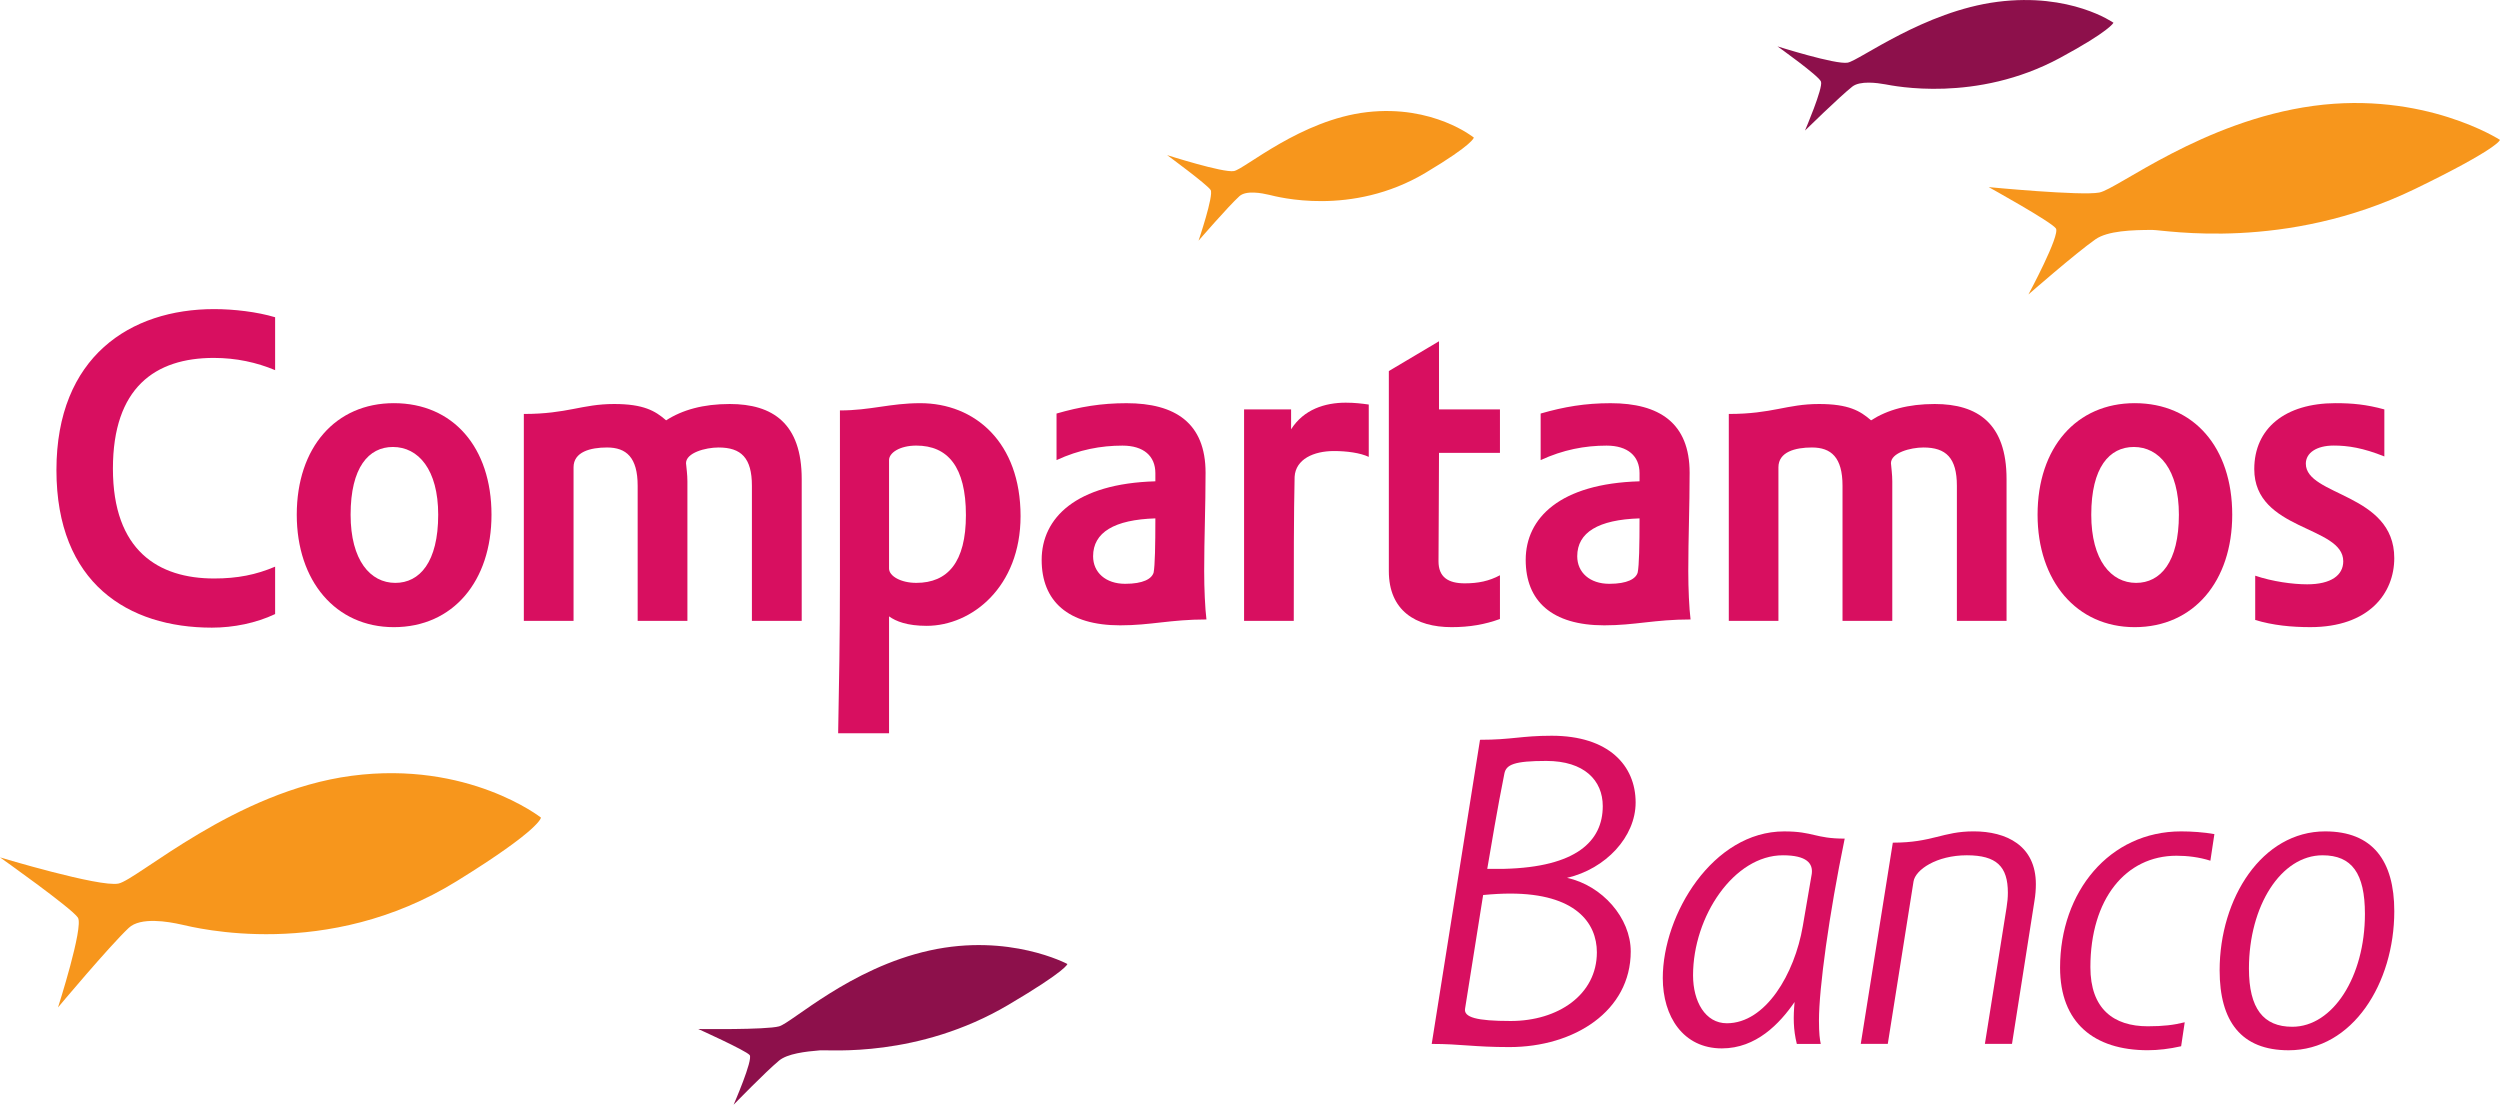 <svg xmlns:inkscape="http://www.inkscape.org/namespaces/inkscape" xmlns:sodipodi="http://sodipodi.sourceforge.net/DTD/sodipodi-0.dtd" xmlns="http://www.w3.org/2000/svg" xmlns:svg="http://www.w3.org/2000/svg" xmlns:rdf="http://www.w3.org/1999/02/22-rdf-syntax-ns#" xmlns:cc="http://creativecommons.org/ns#" xmlns:dc="http://purl.org/dc/elements/1.1/" xml:space="preserve" id="svg2" version="1.1" sodipodi:docname="compartamos-banco.svg" inkscape:version="1.1 (c68e22c387, 2021-05-23)" viewBox="0 0 1629.34 720"><sodipodi:namedview id="namedview30" pagecolor="#ffffff" bordercolor="#666666" borderopacity="1.0" inkscape:pageshadow="2" inkscape:pageopacity="0.0" inkscape:pagecheckerboard="0" showgrid="false" fit-margin-top="0" fit-margin-left="0" fit-margin-right="0" fit-margin-bottom="0" inkscape:zoom="10.001175" inkscape:cx="64.342437" inkscape:cy="11.648631" inkscape:window-width="1920" inkscape:window-height="1017" inkscape:window-x="1912" inkscape:window-y="-8" inkscape:window-maximized="1" inkscape:current-layer="svg2"/><defs id="defs6"/><g transform="matrix(25.198,0,0,-25.198,-268.058,880.738)" id="g10"><g transform="scale(0.1)" id="g12"><path id="path16" style="fill:#f7961c;fill-opacity:1;fill-rule:nonzero;stroke:none" d="m 425.539,305.285 c -2.777,-0.519 -17.293,4.125 -17.293,4.125 0,0 10.41,-7.64 11.262,-9.027 0.855,-1.379 -3.129,-13.11 -3.129,-13.11 0,0 7.652,8.848 10.555,11.497 1.738,1.589 5.793,0.82 7.75,0.355 1.949,-0.465 21.199,-5.738 40.402,5.707 12.547,7.488 12.488,9.117 12.488,9.117 0,0 -10.508,8.531 -27.605,6.574 -17.133,-1.972 -31.653,-14.73 -34.43,-15.238"/><path id="path18" style="fill:#8d104b;fill-opacity:1;fill-rule:nonzero;stroke:none" d="m 307.879,84.062 c -3.348,-0.926 -20.899,-0.684 -20.899,-0.684 0,0 12.301,-5.551 13.29,-6.731 0.968,-1.16 -4.145,-12.859 -4.145,-12.859 0,0 8.199,8.457 11.758,11.418 2.152,1.793 6.805,2.348 10.578,2.652 2.34,0.199 25.301,-2.062 48.723,11.766 15.293,9.027 15.269,10.57 15.269,10.57 0,0 -15.004,8.055 -35.637,3.493 -20.613,-4.555 -35.582,-18.692 -38.937,-19.625"/><path id="path20" style="fill:#f7961c;fill-opacity:1;fill-rule:nonzero;stroke:none" d="m 649.352,299.727 c -4.664,-0.903 -28.602,1.402 -28.602,1.402 0,0 16.168,-8.949 17.375,-10.676 1.203,-1.683 -7.102,-17.09 -7.102,-17.09 0,0 12.145,10.621 17.34,14.266 3.141,2.207 9.551,2.43 14.731,2.426 3.234,0.004 34.312,-5.668 67.851,10.57 21.899,10.621 22.039,12.723 22.039,12.723 0,0 -19.574,12.687 -48.269,8.793 -28.649,-3.918 -50.684,-21.528 -55.363,-22.414"/><path id="path22" style="fill:#f7961c;fill-opacity:1;fill-rule:nonzero;stroke:none" d="m 137.02,120.996 c -4.891,-0.996 -30.641,6.774 -30.641,6.774 0,0 18.609,-13.176 20.156,-15.59 1.524,-2.41 -5.152,-23.223 -5.152,-23.223 0,0 13.254,15.828 18.297,20.574 3.043,2.879 10.222,1.633 13.66,0.852 3.457,-0.766 37.59,-9.528 71.172,11.238 21.914,13.547 21.777,16.445 21.777,16.445 0,0 -18.769,14.77 -48.926,10.809 -30.164,-3.961 -55.433,-26.887 -60.343,-27.879"/><path id="path24" style="fill:#8d104b;fill-opacity:1;fill-rule:nonzero;stroke:none" d="m 584.285,333.324 c -3.07,-0.578 -18.176,4.211 -18.176,4.211 0,0 10.758,-7.64 11.262,-9.117 0.59,-1.633 -4.137,-12.656 -4.137,-12.656 0,0 8.907,8.722 12.231,11.359 2.008,1.578 6.418,0.977 8.535,0.594 2.133,-0.383 23.5,-4.875 45.176,6.828 13.012,7.027 13.84,9.102 13.84,9.102 0,0 -11.067,7.847 -30.024,5.406 -18.922,-2.434 -35.609,-15.125 -38.707,-15.727"/><path id="path26" style="fill:#d80f60;fill-opacity:1;fill-rule:nonzero;stroke:none" d="m 528.164,103.449 c 0,-15.41 -14.578,-24.746 -31.398,-24.746 -9.246,0 -12.496,0.816 -20.078,0.816 l 12.492,78.665 c 8.281,0 10.613,1.046 18.55,1.046 14.719,0 21.7,-7.687 21.7,-17.269 0,-8.863 -7.703,-17.156 -17.739,-19.488 9.114,-1.985 16.473,-10.375 16.473,-19.024 m -8.758,-0.234 c 0,7.578 -5.48,15.191 -22.402,15.191 -2.121,0 -4.43,-0.125 -7.016,-0.371 l -4.675,-29.402 c -0.36,-2.219 2.917,-3.184 11.8,-3.184 12.274,0 22.293,6.805 22.293,17.766 m 1.524,37.812 c 0,6.657 -4.785,11.688 -14.598,11.688 -8.285,0 -10.394,-0.942 -10.848,-3.274 -1.765,-8.769 -3.504,-19.16 -4.429,-24.636 h 4.429 c 18.547,0.468 25.446,7.125 25.446,16.222"/><path id="path28" style="fill:#d80f60;fill-opacity:1;fill-rule:nonzero;stroke:none" d="m 571.121,79.519 c -0.93,3.734 -0.93,7.012 -0.578,10.84 -3.852,-5.582 -9.918,-11.996 -18.813,-11.996 -10.015,0 -15.277,8.266 -15.277,18.195 0,16.464 12.957,37.929 31.399,37.929 7.601,0 7.953,-1.867 15.652,-1.867 -4.07,-19.723 -6.656,-38.746 -6.656,-47.035 0,-3.391 0.218,-4.922 0.465,-6.066 z m -3.609,48.789 c -12.617,0 -23.231,-15.75 -23.231,-31.043 0,-6.777 3.157,-12.402 8.742,-12.402 10.036,0 17.52,12.742 19.641,25.117 l 2.324,13.547 c 0.34,2.676 -1.289,4.782 -7.476,4.782"/><path id="path30" style="fill:#d80f60;fill-opacity:1;fill-rule:nonzero;stroke:none" d="m 601.305,121.535 -6.657,-42.004 h -6.988 l 8.289,52.043 c 10.278,0 12.848,2.922 20.91,2.922 8.403,0 16.09,-3.617 16.09,-13.664 0,-1.266 -0.105,-2.797 -0.363,-4.312 l -5.809,-36.989 h -7.011 l 5.601,35.235 c 0.231,1.402 0.34,2.683 0.34,3.851 0,6.77 -2.898,9.692 -10.613,9.692 -7.828,0 -13.305,-3.735 -13.789,-6.774"/><path id="path32" style="fill:#d80f60;fill-opacity:1;fill-rule:nonzero;stroke:none" d="m 669.34,128.195 c -13.168,0 -22.289,-11.203 -22.289,-28.832 0,-10.73 5.953,-15.281 14.844,-15.281 4.062,0 6.757,0.336 9.554,1.039 l -0.926,-6.203 c -3.035,-0.688 -5.953,-1.027 -8.628,-1.027 -13.907,0 -22.684,7.113 -22.684,21.367 0,19.59 12.742,35.234 31.312,35.234 2.68,0 5.848,-0.215 8.602,-0.699 l -1.039,-6.883 c -2.883,0.922 -5.957,1.285 -8.746,1.285"/><path id="path34" style="fill:#d80f60;fill-opacity:1;fill-rule:nonzero;stroke:none" d="m 725.652,113.836 c 0,-18.559 -10.742,-35.957 -27.324,-35.957 -12.254,0 -17.851,7.465 -17.851,20.664 0,18.672 10.964,35.949 27.296,35.949 12.278,0 17.879,-7.59 17.879,-20.656 M 688.059,99.012 c 0,-10.371 3.757,-15.055 11.211,-15.055 10.503,0 18.789,12.953 18.789,29.18 0,10.511 -3.375,15.172 -10.957,15.172 -10.75,0 -19.043,-13.079 -19.043,-29.297"/><path id="path36" style="fill:#d80f60;fill-opacity:1;fill-rule:nonzero;stroke:none" d="m 177.539,190.703 c -4.922,-2.34 -10.769,-3.515 -16.367,-3.515 -21.602,0 -40.195,11.449 -40.195,40.757 0,29.36 19.168,41.633 40.777,41.633 5.113,0 11.105,-0.703 15.785,-2.105 v -13.684 c -4.769,2 -10.066,3.164 -15.863,3.164 -15.199,0 -26.09,-7.707 -26.09,-28.64 0,-21.243 11.797,-28.411 26.168,-28.411 6.078,0 10.863,0.969 15.785,3.059 v -12.258"/><path id="path38" style="fill:#d80f60;fill-opacity:1;fill-rule:nonzero;stroke:none" d="m 197.063,216.395 c 0,-11.805 5.109,-17.629 11.558,-17.629 6.301,0 11.098,5.363 11.098,17.629 0,11.691 -5.141,17.523 -11.715,17.523 -6.262,0 -10.941,-5.258 -10.941,-17.523 m 36.441,0 c 0,-17.145 -9.934,-29.079 -25.258,-29.079 -15.051,0 -25.109,11.934 -25.109,29.079 0,17.406 10.058,28.855 25.109,28.855 15.324,0 25.258,-11.449 25.258,-28.855"/><path id="path40" style="fill:#d80f60;fill-opacity:1;fill-rule:nonzero;stroke:none" d="m 313.738,188.941 h -12.879 v 34.942 c 0,7.226 -2.785,9.902 -8.621,9.902 -3.41,0 -8.422,-1.379 -8.422,-4.058 0.11,-1.282 0.36,-2.918 0.36,-4.692 v -36.094 h -12.867 v 34.942 c 0,7.347 -2.934,9.902 -7.922,9.902 -4.317,0 -8.66,-1.137 -8.66,-5.125 v -39.719 h -12.86 v 53.516 c 11.344,0 14.977,2.574 23.371,2.574 7.571,0 10.617,-1.765 13.43,-4.226 4.215,2.711 9.578,4.226 16.457,4.226 11.125,0 18.613,-5.035 18.613,-19.398 v -36.692"/><path id="path42" style="fill:#d80f60;fill-opacity:1;fill-rule:nonzero;stroke:none" d="m 343.375,234.277 c -4.297,0 -7.047,-1.875 -7.047,-3.761 v -28.024 c 0,-1.984 3.078,-3.722 7.047,-3.722 8.141,0 12.836,5.359 12.836,17.523 0,12.508 -4.695,17.984 -12.836,17.984 m -20.211,-74.414 c 0.227,12.258 0.461,24.414 0.461,39.707 v 43.801 c 7.938,0 12.961,1.875 20.77,1.875 14.168,0 25.949,-10.152 25.949,-29.199 0,-18.34 -12.621,-28.391 -24.289,-28.391 -5.051,0 -7.95,1.172 -9.727,2.449 v -30.242 h -13.164"/><path id="path44" style="fill:#d80f60;fill-opacity:1;fill-rule:nonzero;stroke:none" d="m 405.211,215.449 c -10.617,-0.332 -16.106,-3.617 -16.106,-9.793 0,-4.211 3.278,-7.129 8.293,-7.129 4.672,0 6.887,1.286 7.364,2.918 0.34,1.754 0.449,7.004 0.449,14.004 m 0,9.586 v 2.113 c 0,4.426 -3.031,7.122 -8.508,7.122 -5.609,0 -11.234,-1.055 -17.055,-3.747 v 12.043 c 6.055,1.75 11.555,2.676 18.098,2.676 12.602,0 20.449,-5.129 20.449,-17.976 0,-8.996 -0.359,-16.84 -0.359,-25.465 0,-4.563 0.23,-9.598 0.586,-12.496 -9.367,0 -14.367,-1.52 -22.317,-1.52 -13.535,0 -20.304,6.289 -20.304,16.922 0,10.852 8.875,19.746 29.41,20.328"/><path id="path46" style="fill:#d80f60;fill-opacity:1;fill-rule:nonzero;stroke:none" d="m 428.156,188.941 v 54.7 h 12.16 v -5.153 c 3.266,5.153 8.758,6.887 14.125,6.887 2.344,0 4.18,-0.23 5.961,-0.48 v -13.54 c -2.211,1.051 -5.742,1.512 -8.992,1.512 -5.25,0 -9.914,-2.105 -10.183,-6.66 -0.219,-9.219 -0.219,-23.336 -0.219,-37.266 h -12.852"/><path id="path48" style="fill:#d80f60;fill-opacity:1;fill-rule:nonzero;stroke:none" d="m 478.574,243.641 h 15.762 v -11.239 h -15.762 c 0,-11.562 -0.129,-19.515 -0.129,-28.047 0,-4.07 2.453,-5.707 6.789,-5.707 3.493,0 6.297,0.59 9.102,2.09 v -11.312 c -3.867,-1.41 -7.836,-2.11 -12.512,-2.11 -9.324,0 -16.226,4.313 -16.226,14.485 v 51.754 l 12.976,7.707 v -17.621"/><path id="path50" style="fill:#d80f60;fill-opacity:1;fill-rule:nonzero;stroke:none" d="m 530.441,215.449 c -10.636,-0.332 -16.117,-3.617 -16.117,-9.793 0,-4.211 3.274,-7.129 8.293,-7.129 4.676,0 6.871,1.286 7.344,2.918 0.371,1.754 0.48,7.004 0.48,14.004 m 0,9.586 v 2.113 c 0,4.426 -3.046,7.122 -8.523,7.122 -5.609,0 -11.23,-1.055 -17.055,-3.747 v 12.043 c 6.063,1.75 11.524,2.676 18.09,2.676 12.613,0 20.442,-5.129 20.442,-17.976 0,-8.996 -0.348,-16.84 -0.348,-25.465 0,-4.563 0.226,-9.598 0.59,-12.496 -9.336,0 -14.379,-1.52 -22.328,-1.52 -13.536,0 -20.313,6.289 -20.313,16.922 0,10.852 8.883,19.746 29.445,20.328"/><path id="path52" style="fill:#d80f60;fill-opacity:1;fill-rule:nonzero;stroke:none" d="M 625.367,188.941 H 612.52 v 34.942 c 0,7.226 -2.813,9.902 -8.645,9.902 -3.387,0 -8.406,-1.379 -8.406,-4.058 0.094,-1.282 0.344,-2.918 0.344,-4.692 v -36.094 h -12.872 v 34.942 c 0,7.347 -2.933,9.902 -7.918,9.902 -4.308,0 -8.66,-1.137 -8.66,-5.125 v -39.719 h -12.836 v 53.516 c 11.328,0 14.957,2.574 23.348,2.574 7.598,0 10.641,-1.765 13.449,-4.226 4.215,2.711 9.574,4.226 16.465,4.226 11.094,0 18.578,-5.035 18.578,-19.398 v -36.692"/><path id="path54" style="fill:#d80f60;fill-opacity:1;fill-rule:nonzero;stroke:none" d="m 647.277,216.395 c 0,-11.805 5.157,-17.629 11.598,-17.629 6.297,0 11.066,5.363 11.066,17.629 0,11.691 -5.128,17.523 -11.648,17.523 -6.328,0 -11.016,-5.258 -11.016,-17.523 m 36.461,0 c 0,-17.145 -9.933,-29.079 -25.23,-29.079 -15.039,0 -25.117,11.934 -25.117,29.079 0,17.406 10.078,28.855 25.117,28.855 15.297,0 25.23,-11.449 25.23,-28.855"/><path id="path56" style="fill:#d80f60;fill-opacity:1;fill-rule:nonzero;stroke:none" d="m 710.457,245.25 c 4.332,0 7.949,-0.332 12.625,-1.617 v -12.164 c -5.488,2.203 -9.367,2.816 -13.09,2.816 -4.422,0 -7.219,-1.879 -7.219,-4.683 0,-8.422 22.875,-7.594 22.875,-24.426 0,-9.102 -6.546,-17.856 -21.718,-17.856 -4.809,0 -9.7,0.461 -14.25,1.856 v 11.449 c 4.433,-1.504 9.675,-2.23 13.433,-2.23 6.196,0 9.34,2.351 9.34,5.957 0,9.253 -23.015,7.836 -23.015,23.847 0,10.52 7.957,17.051 21.019,17.051"/></g></g></svg>